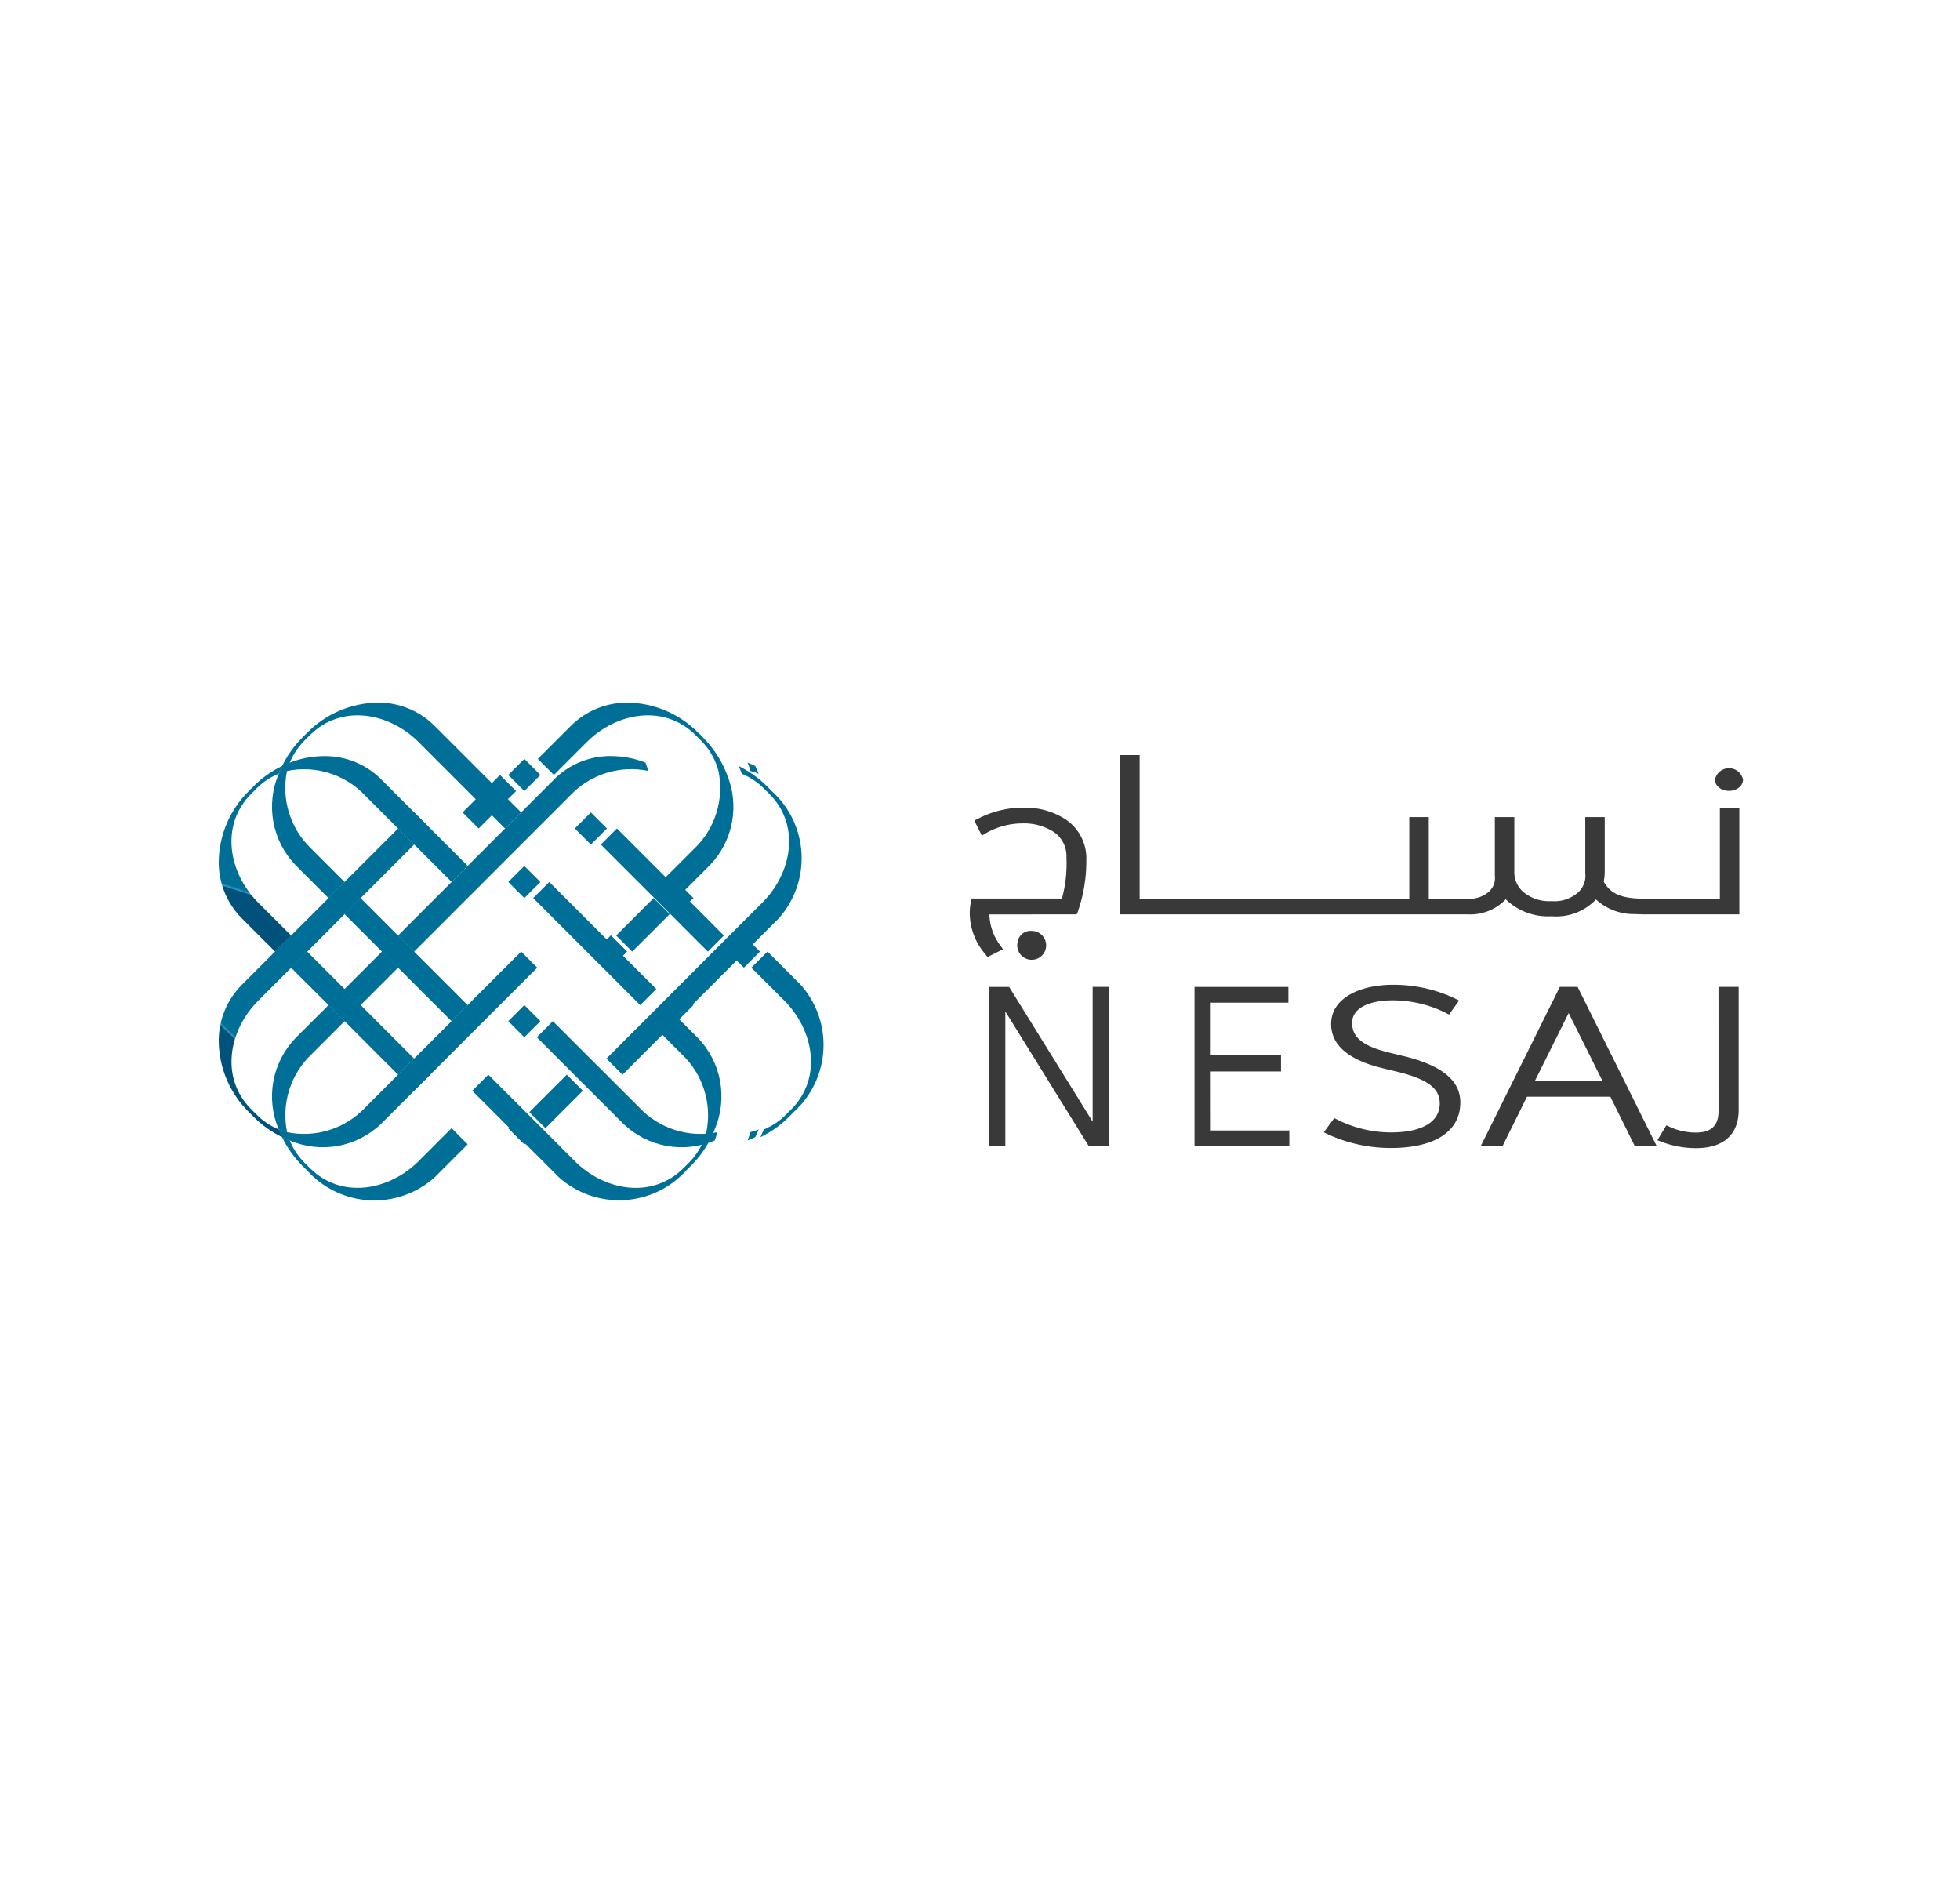 <svg xmlns="http://www.w3.org/2000/svg" xmlns:xlink="http://www.w3.org/1999/xlink" width="104" height="100.59" viewBox="0 0 104 100.59"><defs><clipPath id="clip-path"><rect id="Rectangle_3794" data-name="Rectangle 3794" width="80.881" height="26.416" fill="none"></rect></clipPath><clipPath id="clip-path-2"><path id="Trac&#xE9;_31815" data-name="Trac&#xE9; 31815" d="M128.025,128.026a3.416,3.416,0,0,1-.145.44q.207-.079.408-.176.1-.2.177-.408a3.426,3.426,0,0,1-.441.145" transform="translate(-127.88 -127.882)" fill="none"></path></clipPath><linearGradient id="linear-gradient" x1="-38.705" y1="6.448" x2="-38.402" y2="6.448" gradientUnits="objectBoundingBox"><stop offset="0" stop-color="#00527a"></stop><stop offset="0.02" stop-color="#00527a"></stop><stop offset="0.337" stop-color="#3398be"></stop><stop offset="0.975" stop-color="#006f98"></stop><stop offset="1" stop-color="#006f98"></stop></linearGradient><clipPath id="clip-path-3"><rect id="Rectangle_3797" data-name="Rectangle 3797" width="1.206" height="1.206" transform="matrix(0.707, -0.707, 0.707, 0.707, 0, 0.853)" fill="none"></rect></clipPath><linearGradient id="linear-gradient-2" x1="-7.244" y1="10.405" x2="-7.14" y2="10.405" xlink:href="#linear-gradient"></linearGradient><linearGradient id="linear-gradient-3" x1="-7.244" y1="2.75" x2="-7.14" y2="2.75" xlink:href="#linear-gradient"></linearGradient><linearGradient id="linear-gradient-4" x1="-4.975" y1="2.091" x2="-4.902" y2="2.091" xlink:href="#linear-gradient"></linearGradient><linearGradient id="linear-gradient-5" x1="-11.073" y1="6.578" x2="-10.969" y2="6.578" xlink:href="#linear-gradient"></linearGradient><clipPath id="clip-path-7"><rect id="Rectangle_3805" data-name="Rectangle 3805" width="1.206" height="1.206" transform="translate(0 0.853) rotate(-45)" fill="none"></rect></clipPath><linearGradient id="linear-gradient-6" x1="-3.414" y1="6.578" x2="-3.311" y2="6.578" xlink:href="#linear-gradient"></linearGradient><linearGradient id="linear-gradient-7" x1="-2.268" y1="4.798" x2="-2.194" y2="4.798" xlink:href="#linear-gradient"></linearGradient><linearGradient id="linear-gradient-8" x1="-8.906" y1="12.072" x2="-8.803" y2="12.072" xlink:href="#linear-gradient"></linearGradient><linearGradient id="linear-gradient-9" x1="-5.078" y1="8.243" x2="-4.974" y2="8.243" xlink:href="#linear-gradient"></linearGradient><linearGradient id="linear-gradient-10" x1="-3.445" y1="5.975" x2="-3.371" y2="5.975" xlink:href="#linear-gradient"></linearGradient><linearGradient id="linear-gradient-11" x1="-12.735" y1="8.243" x2="-12.631" y2="8.243" xlink:href="#linear-gradient"></linearGradient><clipPath id="clip-path-13"><path id="Trac&#xE9;_31816" data-name="Trac&#xE9; 31816" d="M17.263,92.376a4.461,4.461,0,0,0-.884,4.844,3.464,3.464,0,0,0,.441.145,4.457,4.457,0,0,1,1.306-4.142l1.744-1.746-.852-.853Z" transform="translate(-16.02 -90.624)" fill="none"></path></clipPath><linearGradient id="linear-gradient-12" x1="-0.113" y1="1.397" x2="-0.09" y2="1.397" xlink:href="#linear-gradient"></linearGradient><clipPath id="clip-path-14"><rect id="Rectangle_3818" data-name="Rectangle 3818" width="2.809" height="1.206" transform="matrix(0.707, -0.707, 0.707, 0.707, 0, 1.986)" fill="none"></rect></clipPath><linearGradient id="linear-gradient-13" x1="-1.522" y1="3.445" x2="-1.478" y2="3.445" xlink:href="#linear-gradient"></linearGradient><clipPath id="clip-path-15"><path id="Trac&#xE9;_31817" data-name="Trac&#xE9; 31817" d="M62.025,17.266,60.271,19.02l-.853.853-1.986,1.986-.852.853L53.74,25.551l.853.853,2.838-2.839.853-.853,1.986-1.988.853-.853,1.747-1.747a4.456,4.456,0,0,1,4.142-1.306,3.415,3.415,0,0,0-.145-.441,5.078,5.078,0,0,0-1.819-.346,4.207,4.207,0,0,0-3.025,1.233" transform="translate(-53.74 -16.031)" fill="none"></path></clipPath><linearGradient id="linear-gradient-14" x1="-0.46" y1="1.614" x2="-0.45" y2="1.614" xlink:href="#linear-gradient"></linearGradient><clipPath id="clip-path-16"><path id="Trac&#xE9;_31818" data-name="Trac&#xE9; 31818" d="M97.8,19.4A3.586,3.586,0,0,1,99,20.2l.112.111.038.038.111.111c1.689,1.689,1.193,4.225-.363,5.777L97.15,27.98l-.853.853-1.983,1.988-.853.853-2.838,2.839.855.853,2.838-2.839.853-.853,1.986-1.986.853-.853,1.754-1.754a4.8,4.8,0,0,0-.363-6.76l-.111-.112-.038-.038-.111-.111a5.547,5.547,0,0,0-1.508-1.071q.1.2.177.408" transform="translate(-90.622 -18.99)" fill="none"></path></clipPath><linearGradient id="linear-gradient-15" x1="-0.633" y1="1.26" x2="-0.624" y2="1.26" xlink:href="#linear-gradient"></linearGradient><linearGradient id="linear-gradient-16" x1="-3.154" y1="1.813" x2="-3.109" y2="1.813" xlink:href="#linear-gradient"></linearGradient><clipPath id="clip-path-18"><path id="Trac&#xE9;_31819" data-name="Trac&#xE9; 31819" d="M26.237,129.25c-1.552,1.552-4.088,2.049-5.777.363l-.111-.111-.038-.038-.112-.111a3.6,3.6,0,0,1-.8-1.194q-.207-.08-.408-.177a5.542,5.542,0,0,0,1.071,1.508l.111.111.038.038.111.111a4.8,4.8,0,0,0,6.761.363l1.753-1.754-.854-.858Z" transform="translate(-18.993 -127.5)" fill="none"></path></clipPath><linearGradient id="linear-gradient-17" x1="-0.298" y1="0.662" x2="-0.281" y2="0.662" xlink:href="#linear-gradient"></linearGradient><linearGradient id="linear-gradient-18" x1="-3.81" y1="3.276" x2="-3.737" y2="3.276" xlink:href="#linear-gradient"></linearGradient><linearGradient id="linear-gradient-19" x1="-9.406" y1="8.243" x2="-9.303" y2="8.243" xlink:href="#linear-gradient"></linearGradient><linearGradient id="linear-gradient-20" x1="-6.505" y1="5.975" x2="-6.432" y2="5.975" xlink:href="#linear-gradient"></linearGradient><linearGradient id="linear-gradient-21" x1="-1.75" y1="8.243" x2="-1.646" y2="8.243" xlink:href="#linear-gradient"></linearGradient><linearGradient id="linear-gradient-22" x1="-5.578" y1="12.072" x2="-5.474" y2="12.072" xlink:href="#linear-gradient"></linearGradient><linearGradient id="linear-gradient-23" x1="-7.244" y1="13.735" x2="-7.14" y2="13.735" xlink:href="#linear-gradient"></linearGradient><linearGradient id="linear-gradient-24" x1="-11.073" y1="9.907" x2="-10.969" y2="9.907" xlink:href="#linear-gradient"></linearGradient><linearGradient id="linear-gradient-25" x1="-3.414" y1="9.907" x2="-3.311" y2="9.907" xlink:href="#linear-gradient"></linearGradient><linearGradient id="linear-gradient-26" x1="-7.244" y1="6.078" x2="-7.14" y2="6.078" xlink:href="#linear-gradient"></linearGradient><clipPath id="clip-path-28"><path id="Trac&#xE9;_31820" data-name="Trac&#xE9; 31820" d="M127.881,17.992a3.41,3.41,0,0,1,.145.44,3.477,3.477,0,0,1,.441.145q-.08-.207-.177-.408-.2-.1-.408-.177Z" transform="translate(-127.881 -17.992)" fill="none"></path></clipPath><linearGradient id="linear-gradient-27" x1="-38.693" y1="39.693" x2="-38.39" y2="39.693" xlink:href="#linear-gradient"></linearGradient><clipPath id="clip-path-29"><path id="Trac&#xE9;_31821" data-name="Trac&#xE9; 31821" d="M18.17,128.291q.2.1.408.177a3.435,3.435,0,0,1-.145-.441,3.45,3.45,0,0,1-.441-.145q.079.207.177.408" transform="translate(-17.992 -127.882)" fill="none"></path></clipPath><linearGradient id="linear-gradient-28" x1="-5.446" y1="6.444" x2="-5.143" y2="6.444" xlink:href="#linear-gradient"></linearGradient><clipPath id="clip-path-30"><rect id="Rectangle_3845" data-name="Rectangle 3845" width="2.809" height="1.206" transform="translate(0 1.986) rotate(-45)" fill="none"></rect></clipPath><linearGradient id="linear-gradient-29" x1="-2.437" y1="5.771" x2="-2.392" y2="5.771" xlink:href="#linear-gradient"></linearGradient><clipPath id="clip-path-31"><path id="Trac&#xE9;_31822" data-name="Trac&#xE9; 31822" d="M6.673,40.548l-.849.855L3.838,43.387l-.853.852L1.233,45.993A4.212,4.212,0,0,0,0,49.012v.018a5.358,5.358,0,0,0,1.6,3.723l.112.111.038.038.111.112a5.553,5.553,0,0,0,1.508,1.071q-.1-.2-.177-.408a3.594,3.594,0,0,1-1.194-.8l-.111-.111-.038-.038-.112-.111C.043,50.929.54,48.393,2.1,46.841l1.747-1.747.853-.853,1.978-1.988L7.53,41.4l2.839-2.839-.853-.853Z" transform="translate(0 -37.71)" fill="none"></path></clipPath><linearGradient id="linear-gradient-30" x1="0.227" y1="1.112" x2="0.236" y2="1.112" xlink:href="#linear-gradient"></linearGradient><clipPath id="clip-path-32"><path id="Trac&#xE9;_31823" data-name="Trac&#xE9; 31823" d="M79.369,0a4.212,4.212,0,0,0-3.027,1.233L74.588,2.985l.853.853,1.747-1.747C78.74.539,81.276.043,82.965,1.728l.111.111.038.038.111.112a3.594,3.594,0,0,1,.8,1.194h0a3.4,3.4,0,0,1,.149.444,4.457,4.457,0,0,1-1.306,4.142L81.119,9.516l.853.853,1.754-1.754a4.461,4.461,0,0,0,.881-4.843q-.08-.207-.177-.408a5.55,5.55,0,0,0-1.071-1.508l-.108-.115L83.213,1.7,83.1,1.6A5.357,5.357,0,0,0,79.369,0Z" transform="translate(-74.588 0)" fill="none"></path></clipPath><linearGradient id="linear-gradient-31" x1="-0.747" y1="1.927" x2="-0.735" y2="1.927" xlink:href="#linear-gradient"></linearGradient><clipPath id="clip-path-33"><path id="Trac&#xE9;_31824" data-name="Trac&#xE9; 31824" d="M28.015,77.426l-.852.853-1.986,1.986-.853.853-1.747,1.748a4.458,4.458,0,0,1-4.143,1.306,3.452,3.452,0,0,1-.441-.145q.079.207.177.408.2.1.408.177a4.461,4.461,0,0,0,4.844-.884l1.754-1.754.853-.853,1.985-1.986.853-.853,2.841-2.839-.854-.853Z" transform="translate(-17.992 -74.59)" fill="none"></path></clipPath><linearGradient id="linear-gradient-32" x1="-0.084" y1="0.956" x2="-0.074" y2="0.956" xlink:href="#linear-gradient"></linearGradient><linearGradient id="linear-gradient-33" x1="-4.064" y1="4.144" x2="-4.019" y2="4.144" xlink:href="#linear-gradient"></linearGradient><clipPath id="clip-path-35"><path id="Trac&#xE9;_31825" data-name="Trac&#xE9; 31825" d="M21.675,75.443l1.986,1.983.852.853,2.838,2.841.853-.853-2.838-2.841-.853-.852L22.528,74.59Z" transform="translate(-21.675 -74.59)" fill="none"></path></clipPath><linearGradient id="linear-gradient-34" x1="-0.364" y1="1.709" x2="-0.342" y2="1.709" xlink:href="#linear-gradient"></linearGradient><clipPath id="clip-path-36"><path id="Trac&#xE9;_31826" data-name="Trac&#xE9; 31826" d="M67.926,91.477l1.747,1.747a4.456,4.456,0,0,1,1.306,4.142,3.422,3.422,0,0,1-.145.44,3.589,3.589,0,0,1-.8,1.195l-.111.111-.038.038-.111.111c-1.689,1.689-4.225,1.193-5.777-.363L62.252,97.15,61.4,96.3,59.41,94.313l-.853.853,1.986,1.986L61.4,98l1.754,1.754a4.8,4.8,0,0,0,6.76-.363l.111-.111.038-.038.111-.111a5.56,5.56,0,0,0,1.071-1.508q.1-.2.177-.408a4.46,4.46,0,0,0-.884-4.844l-1.754-1.754Z" transform="translate(-58.557 -90.622)" fill="none"></path></clipPath><linearGradient id="linear-gradient-35" x1="-0.671" y1="0.8" x2="-0.659" y2="0.8" xlink:href="#linear-gradient"></linearGradient><clipPath id="clip-path-37"><path id="Trac&#xE9;_31827" data-name="Trac&#xE9; 31827" d="M74.588,54.593l2.838,2.839.853.853,1.986,1.986.853-.853-1.985-1.986-.853-.853L75.441,53.74Z" transform="translate(-74.588 -53.74)" fill="none"></path></clipPath><linearGradient id="linear-gradient-36" x1="-1.503" y1="2.158" x2="-1.482" y2="2.158" xlink:href="#linear-gradient"></linearGradient><clipPath id="clip-path-38"><path id="Trac&#xE9;_31828" data-name="Trac&#xE9; 31828" d="M18.578,16.382h0q-.207.08-.408.177-.1.2-.177.408a3.453,3.453,0,0,1,.441-.145,4.458,4.458,0,0,1,4.143,1.306l1.747,1.747.856.849,1.986,1.986.852-.853-1.985-1.986-.853-.851-1.754-1.754A4.207,4.207,0,0,0,20.4,16.033a5.078,5.078,0,0,0-1.819.346" transform="translate(-17.993 -16.033)" fill="none"></path></clipPath><linearGradient id="linear-gradient-37" x1="-0.369" y1="2.246" x2="-0.35" y2="2.246" xlink:href="#linear-gradient"></linearGradient><clipPath id="clip-path-39"><path id="Trac&#xE9;_31829" data-name="Trac&#xE9; 31829" d="M1.855,20.063l-.111.112-.038.038-.112.111A5.359,5.359,0,0,0,0,24.047v.018a4.212,4.212,0,0,0,1.233,3.018l1.754,1.754.853-.853L2.091,26.238C.54,24.685.043,22.149,1.729,20.461l.111-.111.038-.038.111-.112a3.593,3.593,0,0,1,1.194-.8q.08-.207.177-.408a5.545,5.545,0,0,0-1.508,1.071" transform="translate(0 -18.994)" fill="none"></path></clipPath><linearGradient id="linear-gradient-38" x1="0.318" y1="3.215" x2="0.335" y2="3.215" xlink:href="#linear-gradient"></linearGradient><clipPath id="clip-path-40"><path id="Trac&#xE9;_31830" data-name="Trac&#xE9; 31830" d="M37.707,59.412,39.693,61.4l.853.853,2.839,2.839.852-.853L41.4,61.4l-.855-.85L38.56,58.562Z" transform="translate(-37.707 -58.562)" fill="none"></path></clipPath><linearGradient id="linear-gradient-39" x1="-0.722" y1="2.071" x2="-0.7" y2="2.071" xlink:href="#linear-gradient"></linearGradient><clipPath id="clip-path-41"><path id="Trac&#xE9;_31831" data-name="Trac&#xE9; 31831" d="M127.5,75.441l1.747,1.747c1.552,1.552,2.048,4.088.363,5.777l-.111.111-.038.038-.111.112a3.59,3.59,0,0,1-1.194.8q-.08.207-.177.408a5.554,5.554,0,0,0,1.508-1.071l.111-.112.038-.038.111-.112a4.8,4.8,0,0,0,.363-6.76l-1.753-1.754Z" transform="translate(-127.5 -74.586)" fill="none"></path></clipPath><linearGradient id="linear-gradient-40" x1="-1.815" y1="1.662" x2="-1.799" y2="1.662" xlink:href="#linear-gradient"></linearGradient><clipPath id="clip-path-42"><path id="Trac&#xE9;_31832" data-name="Trac&#xE9; 31832" d="M74.588,96.292l1.986,1.986.853.853,1.754,1.754a4.46,4.46,0,0,0,4.844.884,3.409,3.409,0,0,0,.145-.44,4.457,4.457,0,0,1-4.142-1.306l-1.747-1.747-.856-.852L75.44,95.439Z" transform="translate(-74.588 -95.439)" fill="none"></path></clipPath><linearGradient id="linear-gradient-41" x1="-1.407" y1="1.039" x2="-1.389" y2="1.039" xlink:href="#linear-gradient"></linearGradient><clipPath id="clip-path-43"><path id="Trac&#xE9;_31833" data-name="Trac&#xE9; 31833" d="M90.622,38.561,93.461,41.4l.853.853L96.3,44.241l.853-.853L95.167,41.4l-.853-.853-2.837-2.841Z" transform="translate(-90.622 -37.708)" fill="none"></path></clipPath><linearGradient id="linear-gradient-42" x1="-1.873" y1="2.524" x2="-1.851" y2="2.524" xlink:href="#linear-gradient"></linearGradient><clipPath id="clip-path-44"><path id="Trac&#xE9;_31834" data-name="Trac&#xE9; 31834" d="M19.5,1.6l-.112.111-.038.038-.111.111A5.538,5.538,0,0,0,18.17,3.364q-.1.2-.177.408a3.453,3.453,0,0,1,.44-.145,3.425,3.425,0,0,1,.145-.441,3.6,3.6,0,0,1,.8-1.194l.112-.111.038-.038.111-.111C21.326.043,23.862.54,25.414,2.095L27.16,3.842l.852.853L30,6.681l.855-.856L28.867,3.839l-.852-.853L26.261,1.233A4.213,4.213,0,0,0,23.235,0,5.357,5.357,0,0,0,19.5,1.6" transform="translate(-17.993 0)" fill="none"></path></clipPath><linearGradient id="linear-gradient-43" x1="-0.452" y1="2.121" x2="-0.434" y2="2.121" xlink:href="#linear-gradient"></linearGradient><clipPath id="clip-path-45"><path id="Trac&#xE9;_31835" data-name="Trac&#xE9; 31835" d="M16.379,20.626a4.461,4.461,0,0,0,.884,4.844l1.754,1.754.852-.854-1.747-1.747a4.457,4.457,0,0,1-1.306-4.142,3.465,3.465,0,0,0-.441.145" transform="translate(-16.02 -20.481)" fill="none"></path></clipPath><linearGradient id="linear-gradient-44" x1="-0.103" y1="3.792" x2="-0.08" y2="3.792" xlink:href="#linear-gradient"></linearGradient></defs><g id="Groupe_15471" data-name="Groupe 15471" style="mix-blend-mode: luminosity;isolation: isolate"><g id="Groupe_15285" data-name="Groupe 15285" transform="translate(0 0)"><rect id="Rectangle_3731" data-name="Rectangle 3731" width="104" height="100.59" fill="#fff"></rect><g id="Groupe_15385" data-name="Groupe 15385" transform="translate(11.606 37.276)"><path id="Trac&#xE9;_31806" data-name="Trac&#xE9; 31806" d="M188.254,92.324l-4.431-7.149h-1.078v8.452h.876v-7.15l4.431,7.149h1.077V85.174h-.875Z" transform="translate(-141.883 -70.091)" fill="#3a3939"></path><path id="Trac&#xE9;_31807" data-name="Trac&#xE9; 31807" d="M233.479,89.659h3.729V88.8h-3.729V86.01H237.6v-.835h-4.982v8.452h5.031v-.836h-4.167Z" transform="translate(-180.842 -70.091)" fill="#3a3939"></path><g id="Groupe_15296" data-name="Groupe 15296" transform="translate(0 0.001)"><g id="Groupe_15295" data-name="Groupe 15295" clip-path="url(#clip-path)"><path id="Trac&#xE9;_31808" data-name="Trac&#xE9; 31808" d="M271.951,88.343l-.808-.2c-1.364-.334-1.946-.8-1.946-1.565,0-.884,1.1-1.2,2.121-1.2a6.273,6.273,0,0,1,2.81.646l.21.11.538-.745-.2-.1a7.568,7.568,0,0,0-3.338-.736c-1.615,0-3.254.644-3.254,2.083,0,1.109.91,1.894,2.7,2.334l.739.179c1.651.391,2.325.884,2.325,1.7,0,.976-.944,1.536-2.59,1.536a6.375,6.375,0,0,1-2.8-.656l-.208-.106-.555.754.2.1a7.989,7.989,0,0,0,3.36.734c2.342,0,3.685-.882,3.685-2.421,0-1.161-.981-1.962-3-2.453" transform="translate(-209.059 -69.583)" fill="#3a3939"></path><path id="Trac&#xE9;_31809" data-name="Trac&#xE9; 31809" d="M309.856,85.173l-4.2,8.452h1.157l1.3-2.625h4.424l1.3,2.625H315l-4.2-8.452Zm-1.316,4.972,1.785-3.583,1.786,3.583Z" transform="translate(-238.696 -70.091)" fill="#3a3939"></path><path id="Trac&#xE9;_31810" data-name="Trac&#xE9; 31810" d="M351.709,91.771c0,.759-.389,1.129-1.187,1.129a3.274,3.274,0,0,1-1.358-.283l-.223-.1-.477.789.22.084a5.114,5.114,0,0,0,1.837.337c1.456,0,2.258-.725,2.258-2.031V85.173h-1.071Z" transform="translate(-272.129 -70.091)" fill="#3a3939"></path><path id="Trac&#xE9;_31811" data-name="Trac&#xE9; 31811" d="M193.519,68.88a.767.767,0,1,0,.744-.581.691.691,0,0,0-.744.581" transform="translate(-151.126 -56.189)" fill="#3a3939"></path><path id="Trac&#xE9;_31812" data-name="Trac&#xE9; 31812" d="M182.885,39.407l.821-.41-.111-.162a2.834,2.834,0,0,1-.609-1.686l4.633-.005.054-.134a8.151,8.151,0,0,0,.455-2.725,2.489,2.489,0,0,0-1.133-2.2h0a3.881,3.881,0,0,0-2.085-.6,5.169,5.169,0,0,0-2.547.595l-.179.085.4.806.249-.152a3.888,3.888,0,0,1,1.86-.5,2.94,2.94,0,0,1,1.641.411,1.553,1.553,0,0,1,.739,1.4,7.074,7.074,0,0,1-.239,2.176h-4.787l-.039.156a3.051,3.051,0,0,0-.066.585,3.357,3.357,0,0,0,.808,2.188Z" transform="translate(-142.092 -25.911)" fill="#3a3939"></path><path id="Trac&#xE9;_31813" data-name="Trac&#xE9; 31813" d="M250.162,23.325h-4.049c-1.311,0-1.795-.342-2.113-.9a2.936,2.936,0,0,0,.053-.56V19h-1.033v2.968a1.187,1.187,0,0,1-.456,1.089,1.887,1.887,0,0,1-1.334.4,2.126,2.126,0,0,1-1.386-.4,1.378,1.378,0,0,1-.588-1.09V19h-1.034v3.119a.963.963,0,0,1-.36.874,1.524,1.524,0,0,1-1.061.335h-2.085V19h-1.034v4.326H219.375V15.709h-1.034V24.16H236.8a2.587,2.587,0,0,0,2-.8,3.2,3.2,0,0,0,2.428.9,2.9,2.9,0,0,0,2.36-.891,2.962,2.962,0,0,0,2.038.776l.476.016h5.093V18.5h-1.033Z" transform="translate(-170.51 -12.926)" fill="#3a3939"></path><path id="Trac&#xE9;_31814" data-name="Trac&#xE9; 31814" d="M363.162,20.84a.834.834,0,0,0,.529-.174.543.543,0,0,0,.215-.427.761.761,0,0,0-1.488,0,.544.544,0,0,0,.216.427.835.835,0,0,0,.528.174" transform="translate(-283.025 -16.159)" fill="#3a3939"></path></g></g><g id="Groupe_15298" data-name="Groupe 15298" transform="translate(28.062 22.645)"><g id="Groupe_15297" data-name="Groupe 15297" transform="translate(0 0)" clip-path="url(#clip-path-2)"><rect id="Rectangle_3795" data-name="Rectangle 3795" width="0.585" height="0.585" transform="translate(0.001 0)" fill="url(#linear-gradient)"></rect></g></g><g id="Groupe_15300" data-name="Groupe 15300" transform="translate(15.363 8.664)"><g id="Groupe_15299" data-name="Groupe 15299" transform="translate(0 0)" clip-path="url(#clip-path-3)"><rect id="Rectangle_3796" data-name="Rectangle 3796" width="1.705" height="1.706" transform="translate(0 0)" fill="url(#linear-gradient-2)"></rect></g></g><g id="Groupe_15302" data-name="Groupe 15302" transform="translate(15.363 21.726)"><g id="Groupe_15301" data-name="Groupe 15301" transform="translate(0 0)" clip-path="url(#clip-path-3)"><rect id="Rectangle_3798" data-name="Rectangle 3798" width="1.705" height="1.706" transform="translate(0 0)" fill="url(#linear-gradient-3)"></rect></g></g><g id="Groupe_15304" data-name="Groupe 15304" transform="translate(15.363 21.726)"><g id="Groupe_15303" data-name="Groupe 15303" transform="translate(0 0)" clip-path="url(#clip-path-3)"><rect id="Rectangle_3800" data-name="Rectangle 3800" width="2.413" height="2.413" transform="translate(-0.853 0.853) rotate(-45)" fill="url(#linear-gradient-4)"></rect></g></g><g id="Groupe_15306" data-name="Groupe 15306" transform="translate(23.484 15.195)"><g id="Groupe_15305" data-name="Groupe 15305" transform="translate(0 0)" clip-path="url(#clip-path-3)"><rect id="Rectangle_3802" data-name="Rectangle 3802" width="1.705" height="1.706" transform="translate(0 0)" fill="url(#linear-gradient-5)"></rect></g></g><g id="Groupe_15308" data-name="Groupe 15308" transform="translate(5.824 15.195)"><g id="Groupe_15307" data-name="Groupe 15307" transform="translate(0 0)" clip-path="url(#clip-path-7)"><rect id="Rectangle_3804" data-name="Rectangle 3804" width="1.706" height="1.706" transform="translate(0 0)" fill="url(#linear-gradient-6)"></rect></g></g><g id="Groupe_15310" data-name="Groupe 15310" transform="translate(5.824 15.195)"><g id="Groupe_15309" data-name="Groupe 15309" transform="translate(0 0)" clip-path="url(#clip-path-7)"><rect id="Rectangle_3806" data-name="Rectangle 3806" width="2.413" height="2.413" transform="translate(-0.853 0.853) rotate(-45)" fill="url(#linear-gradient-7)"></rect></g></g><g id="Groupe_15312" data-name="Groupe 15312" transform="translate(18.894 5.825)"><g id="Groupe_15311" data-name="Groupe 15311" transform="translate(0 0)" clip-path="url(#clip-path-3)"><rect id="Rectangle_3808" data-name="Rectangle 3808" width="1.706" height="1.706" transform="translate(0 0)" fill="url(#linear-gradient-8)"></rect></g></g><g id="Groupe_15314" data-name="Groupe 15314" transform="translate(8.663 12.356)"><g id="Groupe_15313" data-name="Groupe 15313" transform="translate(0 0)" clip-path="url(#clip-path-7)"><rect id="Rectangle_3810" data-name="Rectangle 3810" width="1.706" height="1.706" transform="translate(0 0)" fill="url(#linear-gradient-9)"></rect></g></g><g id="Groupe_15316" data-name="Groupe 15316" transform="translate(8.663 12.356)"><g id="Groupe_15315" data-name="Groupe 15315" transform="translate(0 0)" clip-path="url(#clip-path-7)"><rect id="Rectangle_3812" data-name="Rectangle 3812" width="2.413" height="2.413" transform="translate(-0.853 0.853) rotate(-45)" fill="url(#linear-gradient-10)"></rect></g></g><g id="Groupe_15318" data-name="Groupe 15318" transform="translate(27.014 12.356)"><g id="Groupe_15317" data-name="Groupe 15317" transform="translate(0 0)" clip-path="url(#clip-path-7)"><rect id="Rectangle_3814" data-name="Rectangle 3814" width="1.706" height="1.706" transform="translate(0 0)" fill="url(#linear-gradient-11)"></rect></g></g><g id="Groupe_15320" data-name="Groupe 15320" transform="translate(2.827 16.05)"><g id="Groupe_15319" data-name="Groupe 15319" transform="translate(0 0)" clip-path="url(#clip-path-13)"><rect id="Rectangle_3816" data-name="Rectangle 3816" width="7.524" height="7.804" transform="translate(-3.609 2.859) rotate(-40.62)" fill="url(#linear-gradient-12)"></rect></g></g><g id="Groupe_15322" data-name="Groupe 15322" transform="translate(6.677 13.209)"><g id="Groupe_15321" data-name="Groupe 15321" transform="translate(0 0)" clip-path="url(#clip-path-14)"><rect id="Rectangle_3817" data-name="Rectangle 3817" width="4.003" height="4.003" transform="translate(-1.403 1.205) rotate(-40.652)" fill="url(#linear-gradient-13)"></rect></g></g><g id="Groupe_15324" data-name="Groupe 15324" transform="translate(9.517 2.836)"><g id="Groupe_15323" data-name="Groupe 15323" transform="translate(0 0)" clip-path="url(#clip-path-15)"><rect id="Rectangle_3819" data-name="Rectangle 3819" width="16.825" height="16.513" transform="translate(-5.125 4.405) rotate(-40.62)" fill="url(#linear-gradient-14)"></rect></g></g><g id="Groupe_15326" data-name="Groupe 15326" transform="translate(20.57 3.364)"><g id="Groupe_15325" data-name="Groupe 15325" transform="translate(0 0)" clip-path="url(#clip-path-16)"><rect id="Rectangle_3820" data-name="Rectangle 3820" width="19.017" height="19.593" transform="translate(-8.094 6.95) rotate(-40.652)" fill="url(#linear-gradient-15)"></rect></g></g><g id="Groupe_15328" data-name="Groupe 15328" transform="translate(16.482 19.739)"><g id="Groupe_15327" data-name="Groupe 15327" transform="translate(0 0)" clip-path="url(#clip-path-14)"><rect id="Rectangle_3821" data-name="Rectangle 3821" width="4.003" height="4.003" transform="translate(-1.404 1.205) rotate(-40.652)" fill="url(#linear-gradient-16)"></rect></g></g><g id="Groupe_15330" data-name="Groupe 15330" transform="translate(3.365 22.576)"><g id="Groupe_15329" data-name="Groupe 15329" transform="translate(0 0)" clip-path="url(#clip-path-18)"><rect id="Rectangle_3823" data-name="Rectangle 3823" width="10.383" height="9.807" transform="translate(-2.212 1.901) rotate(-40.62)" fill="url(#linear-gradient-17)"></rect></g></g><g id="Groupe_15332" data-name="Groupe 15332" transform="translate(9.516 18.887)"><g id="Groupe_15331" data-name="Groupe 15331" transform="translate(0 0)" clip-path="url(#clip-path-7)"><rect id="Rectangle_3824" data-name="Rectangle 3824" width="2.405" height="2.405" transform="translate(-0.843 0.724) rotate(-40.652)" fill="url(#linear-gradient-18)"></rect></g></g><g id="Groupe_15334" data-name="Groupe 15334" transform="translate(19.954 12.356)"><g id="Groupe_15333" data-name="Groupe 15333" transform="translate(0 0)" clip-path="url(#clip-path-7)"><rect id="Rectangle_3826" data-name="Rectangle 3826" width="1.706" height="1.706" transform="translate(0 0)" fill="url(#linear-gradient-19)"></rect></g></g><g id="Groupe_15336" data-name="Groupe 15336" transform="translate(19.954 12.356)"><g id="Groupe_15335" data-name="Groupe 15335" transform="translate(0 0)" clip-path="url(#clip-path-7)"><rect id="Rectangle_3828" data-name="Rectangle 3828" width="2.413" height="2.413" transform="translate(-0.853 0.853) rotate(-45)" fill="url(#linear-gradient-20)"></rect></g></g><g id="Groupe_15338" data-name="Groupe 15338" transform="translate(2.985 12.357)"><g id="Groupe_15337" data-name="Groupe 15337" transform="translate(0 0)" clip-path="url(#clip-path-7)"><rect id="Rectangle_3830" data-name="Rectangle 3830" width="1.706" height="1.706" transform="translate(0 0)" fill="url(#linear-gradient-21)"></rect></g></g><g id="Groupe_15340" data-name="Groupe 15340" transform="translate(9.517 5.825)"><g id="Groupe_15339" data-name="Groupe 15339" transform="translate(0 0)" clip-path="url(#clip-path-7)"><rect id="Rectangle_3832" data-name="Rectangle 3832" width="1.706" height="1.706" transform="translate(0 0)" fill="url(#linear-gradient-22)"></rect></g></g><g id="Groupe_15342" data-name="Groupe 15342" transform="translate(15.363 2.986)"><g id="Groupe_15341" data-name="Groupe 15341" transform="translate(0 0)" clip-path="url(#clip-path-7)"><rect id="Rectangle_3834" data-name="Rectangle 3834" width="1.705" height="1.706" transform="translate(0 0)" fill="url(#linear-gradient-23)"></rect></g></g><g id="Groupe_15344" data-name="Groupe 15344" transform="translate(23.484 9.517)"><g id="Groupe_15343" data-name="Groupe 15343" transform="translate(0 0)" clip-path="url(#clip-path-7)"><rect id="Rectangle_3836" data-name="Rectangle 3836" width="1.705" height="1.706" transform="translate(0 0)" fill="url(#linear-gradient-24)"></rect></g></g><g id="Groupe_15346" data-name="Groupe 15346" transform="translate(5.824 9.517)"><g id="Groupe_15345" data-name="Groupe 15345" transform="translate(0 0)" clip-path="url(#clip-path-7)"><rect id="Rectangle_3838" data-name="Rectangle 3838" width="1.706" height="1.706" transform="translate(0 0)" fill="url(#linear-gradient-25)"></rect></g></g><g id="Groupe_15348" data-name="Groupe 15348" transform="translate(15.363 16.048)"><g id="Groupe_15347" data-name="Groupe 15347" transform="translate(0 0)" clip-path="url(#clip-path-7)"><rect id="Rectangle_3840" data-name="Rectangle 3840" width="1.705" height="1.706" transform="translate(0 0)" fill="url(#linear-gradient-26)"></rect></g></g><g id="Groupe_15350" data-name="Groupe 15350" transform="translate(28.063 3.187)"><g id="Groupe_15349" data-name="Groupe 15349" clip-path="url(#clip-path-28)"><rect id="Rectangle_3842" data-name="Rectangle 3842" width="0.585" height="0.585" fill="url(#linear-gradient-27)"></rect></g></g><g id="Groupe_15352" data-name="Groupe 15352" transform="translate(3.185 22.645)"><g id="Groupe_15351" data-name="Groupe 15351" transform="translate(0 0)" clip-path="url(#clip-path-29)"><rect id="Rectangle_3843" data-name="Rectangle 3843" width="0.585" height="0.585" transform="translate(0.001 0.001)" fill="url(#linear-gradient-28)"></rect></g></g><g id="Groupe_15354" data-name="Groupe 15354" transform="translate(12.939 3.839)"><g id="Groupe_15353" data-name="Groupe 15353" transform="translate(0 0)" clip-path="url(#clip-path-30)"><rect id="Rectangle_3844" data-name="Rectangle 3844" width="4.014" height="4.014" transform="translate(-1.419 1.465) rotate(-45.909)" fill="url(#linear-gradient-29)"></rect></g></g><g id="Groupe_15356" data-name="Groupe 15356" transform="translate(0 6.68)"><g id="Groupe_15355" data-name="Groupe 15355" transform="translate(0 0)" clip-path="url(#clip-path-31)"><rect id="Rectangle_3846" data-name="Rectangle 3846" width="18.977" height="18.842" transform="translate(-8.184 8.446) rotate(-45.909)" fill="url(#linear-gradient-30)"></rect></g></g><g id="Groupe_15358" data-name="Groupe 15358" transform="translate(16.931 0.001)"><g id="Groupe_15357" data-name="Groupe 15357" transform="translate(0 0)" clip-path="url(#clip-path-32)"><rect id="Rectangle_3847" data-name="Rectangle 3847" width="14.863" height="14.87" transform="translate(-5.182 5.349) rotate(-45.891)" fill="url(#linear-gradient-31)"></rect></g></g><g id="Groupe_15360" data-name="Groupe 15360" transform="translate(3.185 13.209)"><g id="Groupe_15359" data-name="Groupe 15359" transform="translate(0)" clip-path="url(#clip-path-33)"><rect id="Rectangle_3848" data-name="Rectangle 3848" width="17.197" height="17.266" transform="translate(-5.326 5.498) rotate(-45.909)" fill="url(#linear-gradient-32)"></rect></g></g><g id="Groupe_15362" data-name="Groupe 15362" transform="translate(21.09 10.371)"><g id="Groupe_15361" data-name="Groupe 15361" transform="translate(0 0)" clip-path="url(#clip-path-30)"><rect id="Rectangle_3849" data-name="Rectangle 3849" width="4.014" height="4.014" transform="translate(-1.419 1.464) rotate(-45.909)" fill="url(#linear-gradient-33)"></rect></g></g><g id="Groupe_15364" data-name="Groupe 15364" transform="translate(3.838 13.209)"><g id="Groupe_15363" data-name="Groupe 15363" clip-path="url(#clip-path-35)"><rect id="Rectangle_3851" data-name="Rectangle 3851" width="8.223" height="8.223" transform="translate(-1.911 5.913) rotate(-72.072)" fill="url(#linear-gradient-34)"></rect></g></g><g id="Groupe_15366" data-name="Groupe 15366" transform="translate(13.452 16.049)"><g id="Groupe_15365" data-name="Groupe 15365" transform="translate(0 0)" clip-path="url(#clip-path-36)"><rect id="Rectangle_3852" data-name="Rectangle 3852" width="14.622" height="16.227" transform="translate(-3.221 9.962) rotate(-72.072)" fill="url(#linear-gradient-35)"></rect></g></g><g id="Groupe_15368" data-name="Groupe 15368" transform="translate(16.687 9.517)"><g id="Groupe_15367" data-name="Groupe 15367" clip-path="url(#clip-path-37)"><rect id="Rectangle_3853" data-name="Rectangle 3853" width="8.223" height="8.223" transform="matrix(0.308, -0.952, 0.952, 0.308, -1.911, 5.913)" fill="url(#linear-gradient-36)"></rect></g></g><g id="Groupe_15370" data-name="Groupe 15370" transform="translate(3.186 2.838)"><g id="Groupe_15369" data-name="Groupe 15369" transform="translate(0 0)" clip-path="url(#clip-path-38)"><rect id="Rectangle_3854" data-name="Rectangle 3854" width="9.434" height="11.589" transform="matrix(0.308, -0.952, 0.952, 0.308, -1.953, 6.048)" fill="url(#linear-gradient-37)"></rect></g></g><g id="Groupe_15372" data-name="Groupe 15372" transform="translate(0 3.365)"><g id="Groupe_15371" data-name="Groupe 15371" transform="translate(0 0)" clip-path="url(#clip-path-39)"><rect id="Rectangle_3855" data-name="Rectangle 3855" width="10.549" height="6.679" transform="matrix(0.308, -0.952, 0.952, 0.308, -2.88, 8.913)" fill="url(#linear-gradient-38)"></rect></g></g><g id="Groupe_15374" data-name="Groupe 15374" transform="translate(6.677 10.373)"><g id="Groupe_15373" data-name="Groupe 15373" transform="translate(0 0)" clip-path="url(#clip-path-40)"><rect id="Rectangle_3856" data-name="Rectangle 3856" width="8.138" height="8.138" transform="translate(-1.805 5.984) rotate(-73.218)" fill="url(#linear-gradient-39)"></rect></g></g><g id="Groupe_15376" data-name="Groupe 15376" transform="translate(28.263 13.207)"><g id="Groupe_15375" data-name="Groupe 15375" transform="translate(0 0)" clip-path="url(#clip-path-41)"><rect id="Rectangle_3857" data-name="Rectangle 3857" width="10.718" height="7.125" transform="translate(-2.719 9.027) rotate(-73.218)" fill="url(#linear-gradient-40)"></rect></g></g><g id="Groupe_15378" data-name="Groupe 15378" transform="translate(16.878 16.901)"><g id="Groupe_15377" data-name="Groupe 15377" clip-path="url(#clip-path-42)"><rect id="Rectangle_3858" data-name="Rectangle 3858" width="9.436" height="11.184" transform="translate(-1.926 6.386) rotate(-73.218)" fill="url(#linear-gradient-41)"></rect></g></g><g id="Groupe_15380" data-name="Groupe 15380" transform="translate(20.275 6.678)"><g id="Groupe_15379" data-name="Groupe 15379" clip-path="url(#clip-path-43)"><rect id="Rectangle_3859" data-name="Rectangle 3859" width="8.138" height="8.138" transform="translate(-1.805 5.987) rotate(-73.218)" fill="url(#linear-gradient-42)"></rect></g></g><g id="Groupe_15382" data-name="Groupe 15382" transform="translate(3.186 0)"><g id="Groupe_15381" data-name="Groupe 15381" transform="translate(0)" clip-path="url(#clip-path-44)"><rect id="Rectangle_3860" data-name="Rectangle 3860" width="10.106" height="14.241" transform="translate(-1.846 6.121) rotate(-73.218)" fill="url(#linear-gradient-43)"></rect></g></g><g id="Groupe_15384" data-name="Groupe 15384" transform="translate(2.827 3.627)"><g id="Groupe_15383" data-name="Groupe 15383" transform="translate(0 0)" clip-path="url(#clip-path-45)"><rect id="Rectangle_3861" data-name="Rectangle 3861" width="7.647" height="5.898" transform="translate(-2.14 6.181) rotate(-73.218)" fill="url(#linear-gradient-44)"></rect></g></g></g></g></g></svg>